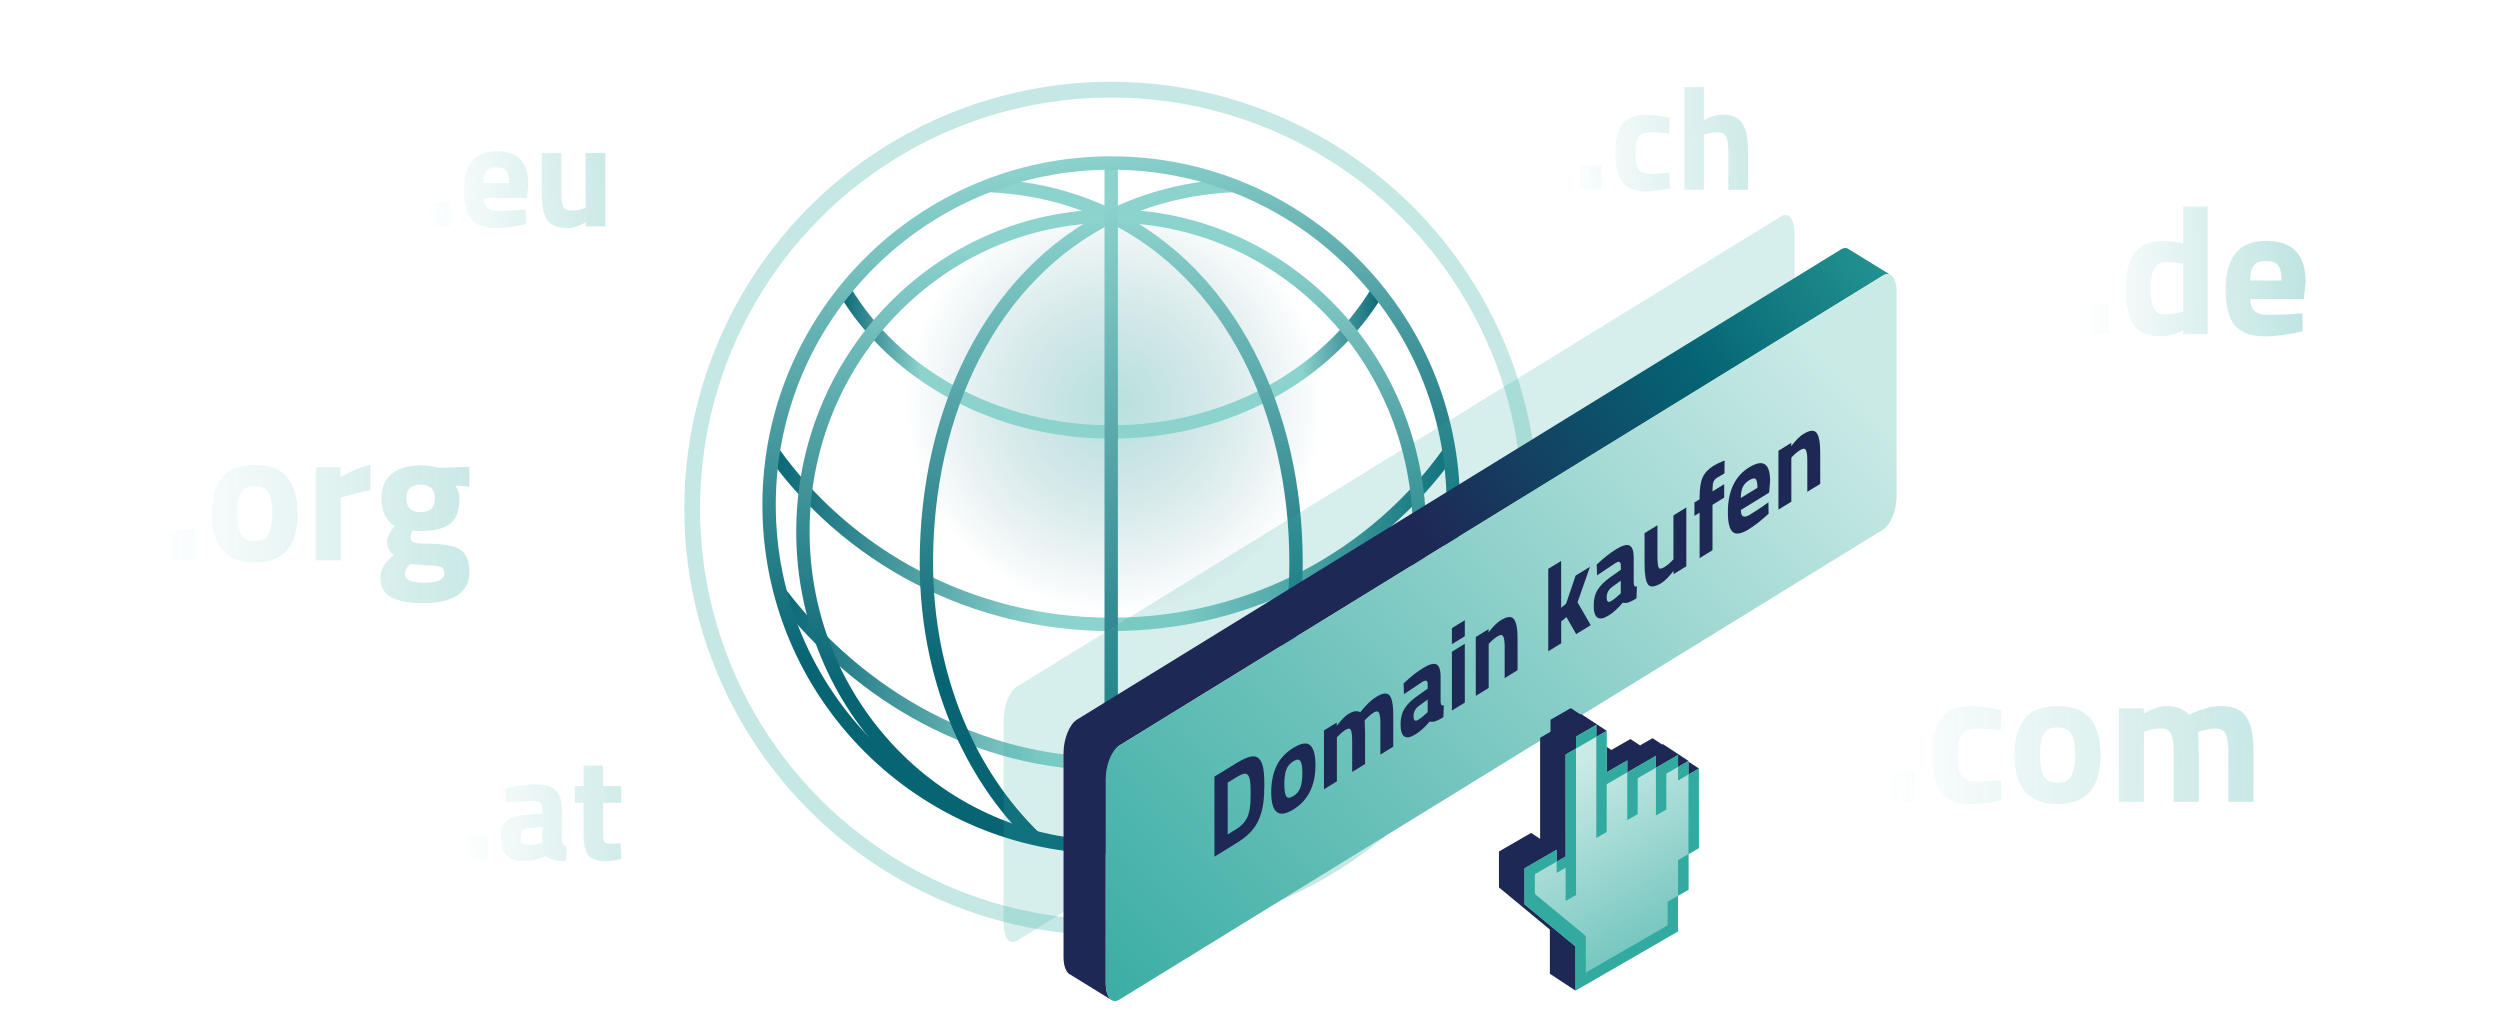 <?xml version="1.0" encoding="UTF-8"?><svg id="a" xmlns="http://www.w3.org/2000/svg" xmlns:xlink="http://www.w3.org/1999/xlink" viewBox="0 0 574 234"><defs><radialGradient id="b" cx="255.84" cy="92.64" fx="255.84" fy="92.64" r="48.09" gradientUnits="userSpaceOnUse"><stop offset="0" stop-color="#32aaa0" stop-opacity=".7"/><stop offset="1" stop-color="#056473" stop-opacity="0"/></radialGradient><linearGradient id="c" x1="317.65" y1="83.33" x2="192.62" y2="83.33" gradientUnits="userSpaceOnUse"><stop offset="0" stop-color="#066473"/><stop offset=".15" stop-color="#8cd2cd"/><stop offset=".85" stop-color="#8cd2cd"/><stop offset="1" stop-color="#076574"/><stop offset="1" stop-color="#066473"/></linearGradient><linearGradient id="d" x1="333.99" y1="123.91" x2="176.27" y2="123.91" gradientUnits="userSpaceOnUse"><stop offset="0" stop-color="#066473"/><stop offset=".4" stop-color="#8cd2cd"/><stop offset=".6" stop-color="#8cd2cd"/><stop offset="1" stop-color="#076574"/><stop offset="1" stop-color="#066473"/></linearGradient><linearGradient id="e" x1="178.04" y1="156.18" x2="332.22" y2="156.18" xlink:href="#d"/><linearGradient id="f" x1="255.13" y1="48.09" x2="255.13" y2="196.05" gradientUnits="userSpaceOnUse"><stop offset=".06" stop-color="#8cd2cd"/><stop offset=".41" stop-color="#45989d"/><stop offset=".75" stop-color="#066473"/></linearGradient><linearGradient id="g" x1="263.04" y1="41.07" x2="263.04" y2="193.71" xlink:href="#f"/><linearGradient id="h" x1="247.23" y1="41.07" x2="247.23" y2="193.71" xlink:href="#f"/><linearGradient id="i" x1="220.74" y1="56.4" x2="289.53" y2="175.55" gradientUnits="userSpaceOnUse"><stop offset=".06" stop-color="#8cd2cd"/><stop offset=".54" stop-color="#45989d"/><stop offset="1" stop-color="#066473"/></linearGradient><linearGradient id="j" x1="241.22" y1="37.09" x2="269.04" y2="194.85" gradientUnits="userSpaceOnUse"><stop offset="0" stop-color="#8cd2cd"/><stop offset=".33" stop-color="#45989d"/><stop offset=".65" stop-color="#066473"/></linearGradient><linearGradient id="k" x1="238.11" y1="20.24" x2="272.16" y2="213.34" gradientUnits="userSpaceOnUse"><stop offset=".06" stop-color="#8cd2cd"/><stop offset="1" stop-color="#8cd2cd"/></linearGradient><linearGradient id="l" x1="459.82" y1="56.39" x2="337.41" y2="139.11" gradientUnits="userSpaceOnUse"><stop offset="0" stop-color="#32aaa0"/><stop offset=".5" stop-color="#056473"/><stop offset="1" stop-color="#1e2855"/></linearGradient><linearGradient id="m" x1="428.52" y1="69.44" x2="243.62" y2="239.11" gradientUnits="userSpaceOnUse"><stop offset=".06" stop-color="#caeae6"/><stop offset=".59" stop-color="#71c4bd"/><stop offset="1" stop-color="#32aaa0"/></linearGradient><filter id="n" filterUnits="userSpaceOnUse"><feOffset dx="0" dy="0"/><feGaussianBlur result="o" stdDeviation="5.72"/><feFlood flood-color="#32aaa0" flood-opacity=".5"/><feComposite in2="o" operator="in"/><feComposite in="SourceGraphic"/></filter><linearGradient id="p" x1="-1312.52" y1="-4099.63" x2="-1312.52" y2="-4012.59" gradientTransform="translate(1506.71 4242.36) rotate(-30) skewX(-30)" xlink:href="#m"/><linearGradient id="q" x1="35.47" y1="125.11" x2="332.51" y2="124.54" gradientUnits="userSpaceOnUse"><stop offset="0" stop-color="#32aaa0" stop-opacity="0"/><stop offset=".36" stop-color="rgba(50,170,160,.62)" stop-opacity=".62"/><stop offset=".59" stop-color="#32aaa0"/></linearGradient><linearGradient id="r" x1="35.46" y1="118" x2="332.5" y2="117.44" xlink:href="#q"/><linearGradient id="s" x1="35.46" y1="117.79" x2="332.5" y2="117.22" xlink:href="#q"/><linearGradient id="t" x1="35.47" y1="122.78" x2="332.51" y2="122.21" xlink:href="#q"/><linearGradient id="u" x1="97.65" y1="49.34" x2="273.2" y2="40.23" xlink:href="#q"/><linearGradient id="v" x1="97.39" y1="44.4" x2="272.94" y2="35.29" xlink:href="#q"/><linearGradient id="w" x1="97.44" y1="45.31" x2="272.99" y2="36.21" xlink:href="#q"/><linearGradient id="x" x1="105.67" y1="194.66" x2="283.97" y2="188.97" xlink:href="#q"/><linearGradient id="y" x1="105.5" y1="189.57" x2="283.8" y2="183.88" xlink:href="#q"/><linearGradient id="z" x1="105.45" y1="187.77" x2="283.75" y2="182.08" xlink:href="#q"/><linearGradient id="aa" x1="358.42" y1="40.83" x2="550.76" y2="39.12" xlink:href="#q"/><linearGradient id="ab" x1="358.37" y1="35.32" x2="550.71" y2="33.61" xlink:href="#q"/><linearGradient id="ac" x1="358.34" y1="32.09" x2="550.68" y2="30.39" xlink:href="#q"/><linearGradient id="ad" x1="478.84" y1="73.26" x2="648.22" y2="72.31" xlink:href="#q"/><linearGradient id="ae" x1="478.78" y1="62.44" x2="648.16" y2="61.49" xlink:href="#q"/><linearGradient id="af" x1="478.8" y1="66.49" x2="648.19" y2="65.55" xlink:href="#q"/><linearGradient id="ag" x1="432.22" y1="180.6" x2="773.08" y2="175.48" xlink:href="#q"/><linearGradient id="ah" x1="432.12" y1="173.68" x2="772.97" y2="168.55" xlink:href="#q"/><linearGradient id="ai" x1="432.12" y1="173.97" x2="772.98" y2="168.85" xlink:href="#q"/><linearGradient id="aj" x1="432.13" y1="174.24" x2="772.98" y2="169.12" xlink:href="#q"/></defs><circle cx="255.13" cy="117.6" r="78.55" style="fill:url(#b); opacity:.5; stroke-width:0px;"/><path d="M193.94,66.74c11.5,19.27,34.58,32.44,61.2,32.44s49.69-13.17,61.2-32.44" style="fill:none; stroke:url(#c); stroke-miterlimit:10; stroke-width:3.07px;"/><path d="M332.74,103.81c-17.01,23.89-45.43,39.55-77.61,39.55s-60.6-15.66-77.61-39.55" style="fill:none; stroke:url(#d); stroke-miterlimit:10; stroke-width:3.07px;"/><path d="M331.01,136.35c-18.41,23.93-45.57,39.06-75.87,39.06s-57.47-15.13-75.87-39.06" style="fill:none; stroke:url(#e); stroke-miterlimit:10; stroke-width:3.07px;"/><ellipse cx="255.13" cy="122.07" rx="70.78" ry="72.45" style="fill:none; stroke:url(#f); stroke-miterlimit:10; stroke-width:3.07px;"/><path d="M227.04,42.6c10.44.47,19.83,2.94,28.09,7.02,27.41,13.53,42.44,44.78,42.44,79.57,0,26.12-9.78,48.67-25.14,63.42" style="fill:none; stroke:url(#g); stroke-miterlimit:10; stroke-width:3.07px;"/><path d="M237.84,192.61c-15.35-14.75-25.14-37.3-25.14-63.42,0-34.78,15.02-66.03,42.44-79.57,8.26-4.08,17.65-6.55,28.09-7.02" style="fill:none; stroke:url(#h); stroke-miterlimit:10; stroke-width:3.07px;"/><line x1="255.13" y1="37.42" x2="255.13" y2="194.52" style="fill:none; stroke:url(#i); stroke-miterlimit:10; stroke-width:3.07px;"/><circle cx="255.13" cy="115.97" r="78.55" style="fill:none; stroke:url(#j); stroke-miterlimit:10; stroke-width:3.07px;"/><circle cx="255.13" cy="116.79" r="96.21" style="fill:none; opacity:.5; stroke:url(#k); stroke-miterlimit:10; stroke-width:3.62px;"/><path d="M233.5,157.64l175.46-107.99c1.69-1.04,3.07.68,3.07,3.85v46.88c0,3.17-1.37,6.58-3.07,7.63l-175.46,107.99c-1.69,1.04-3.07-.68-3.07-3.85v-46.88c0-3.17,1.37-6.58,3.07-7.63Z" style="fill:#32aaa0; isolation:isolate; opacity:.2; stroke-width:0px;"/><path d="M433.86,63.01c-.43-.17-.93-.11-1.46.21l-6.62,4.08-61.23,37.68-87.79,54.02h0l-19.81,12.2c-1.69,1.05-3.07,4.46-3.07,7.63v46.88c0,1.89.49,3.25,1.23,3.84l-9.42-5.81-.2-.12s-.03-.02-.04-.02c-.77-.58-1.26-1.96-1.26-3.87v-46.88c0-3.17,1.37-6.58,3.07-7.62l107.61-66.23,67.86-41.76c.52-.32,1.02-.38,1.45-.21l.45.28,9.26,5.7Z" style="fill:url(#l); fill-rule:evenodd; stroke-width:0px;"/><path d="M435.46,67.07v46.88c0,.87-.11,1.76-.3,2.61-.48,2.25-1.54,4.26-2.77,5.01l-107.62,66.24-67.84,41.75c-.56.35-1.09.39-1.54.16h0l-.25-.15h0s-.02-.02-.02-.02c-.75-.59-1.23-1.95-1.23-3.84v-46.88c0-3.17,1.38-6.58,3.07-7.63l19.81-12.2h0l87.79-54.02,61.23-37.68,6.62-4.08c.53-.32,1.03-.38,1.46-.21.15.06.29.15.42.26.72.6,1.19,1.95,1.19,3.8Z" style="fill:url(#m); stroke-width:0px;"/><g style="isolation:isolate;"><path d="M283.9,193.58l-5.06,3.11v-18.38l5.06-3.11c1.3-.8,2.36-1.29,3.2-1.47.84-.18,1.49-.03,1.96.45.46.48.78,1.18.96,2.11.18.93.27,2.22.27,3.88s-.08,3.08-.24,4.27c-.16,1.19-.47,2.35-.92,3.48-.45,1.13-1.1,2.16-1.96,3.07-.85.91-1.94,1.78-3.27,2.59ZM287.1,184.32c.03-.59.04-1.4.04-2.42s-.03-1.81-.09-2.39c-.06-.58-.2-1.05-.42-1.42-.22-.37-.55-.51-.98-.44-.43.08-1.02.34-1.76.8l-2.01,1.24v11.89l2.01-1.24c1.1-.68,1.91-1.52,2.41-2.51.43-.82.69-1.99.8-3.52Z" style="fill:#1e2855; stroke-width:0px;"/><path d="M293.04,175.97c.78-1.71,2.08-3.13,3.91-4.26,1.83-1.12,3.13-1.31,3.91-.56.78.75,1.17,2.25,1.17,4.48,0,4.74-1.69,8.15-5.08,10.23-3.39,2.09-5.08.76-5.08-3.98,0-2.23.39-4.21,1.17-5.92ZM295.33,182.82c.3.46.84.45,1.62-.03.78-.48,1.32-1.14,1.62-1.97.3-.83.45-1.95.45-3.33s-.15-2.3-.45-2.75c-.3-.45-.84-.43-1.62.05-.78.48-1.32,1.13-1.62,1.95-.3.82-.45,1.92-.45,3.31s.15,2.31.45,2.78Z" style="fill:#1e2855; stroke-width:0px;"/><path d="M306.94,179.4l-2.96,1.82v-13.51l2.94-1.81v.76c1.02-1.35,1.89-2.24,2.61-2.69,1.19-.73,2.11-.88,2.76-.43,1.35-1.68,2.59-2.87,3.71-3.55,1.46-.9,2.47-1,3.04-.32.57.69.85,2.17.85,4.44v7.32l-2.96,1.82v-7.22c0-1.15-.1-1.94-.31-2.36-.21-.42-.62-.44-1.24-.06-.47.29-1.05.77-1.72,1.44l-.33.34c.06,1.32.09,2.32.09,3.03v7l-2.96,1.82v-6.95c0-1.33-.1-2.22-.29-2.65-.19-.43-.61-.45-1.26-.05-.57.35-1.14.83-1.7,1.42l-.26.27v10.11Z" style="fill:#1e2855; stroke-width:0px;"/><path d="M330.76,155.45v5.62c.03.41.09.68.18.8.09.12.27.13.55.02l-.09,2.78c-.75.46-1.35.77-1.8.92-.45.15-.9.18-1.36.08-1.06,1.28-2.14,2.26-3.25,2.94-2.28,1.41-3.42.63-3.42-2.32,0-1.44.32-2.66.95-3.65.63-.99,1.61-1.95,2.92-2.86l2.36-1.67v-.84c0-.56-.1-.88-.31-.96-.21-.08-.54.02-.99.3l-4.15,2.77-.09-2.46c1.58-1.49,3.07-2.68,4.5-3.55,1.42-.87,2.44-1.14,3.07-.81.63.34.94,1.3.94,2.88ZM325.79,162.07c-.82.6-1.24,1.39-1.24,2.38s.36,1.26,1.08.82c.56-.34,1.17-.83,1.83-1.45l.33-.31v-2.89l-2.01,1.45Z" style="fill:#1e2855; stroke-width:0px;"/><path d="M333.36,147.9v-3.68l2.96-1.82v3.68l-2.96,1.82ZM333.36,163.14v-13.51l2.96-1.82v13.51l-2.96,1.82Z" style="fill:#1e2855; stroke-width:0px;"/><path d="M341.8,157.95l-2.96,1.82v-13.51l2.94-1.81v.76c1-1.34,1.92-2.26,2.76-2.78,1.47-.91,2.49-1,3.05-.28.56.72.84,2.19.84,4.4v7.32l-2.96,1.82v-7.22c0-1.15-.11-1.94-.33-2.35-.22-.41-.66-.42-1.33,0-.6.37-1.19.86-1.75,1.45l-.26.27v10.11Z" style="fill:#1e2855; stroke-width:0px;"/><path d="M358.44,147.71l-2.96,1.82v-18.92l2.96-1.82v10.76l1.13-.94,2.19-6.45,3.31-2.04-2.87,8.17,3.03,5.25-3.34,2.05-2.23-3.9-1.21.99v5.03Z" style="fill:#1e2855; stroke-width:0px;"/><path d="M375.1,128.16v5.62c.03.41.09.68.18.8.09.12.27.13.55.02l-.09,2.78c-.75.46-1.35.77-1.8.92-.45.15-.9.18-1.36.08-1.06,1.28-2.14,2.26-3.25,2.94-2.28,1.41-3.42.63-3.42-2.32,0-1.44.32-2.66.95-3.65.63-.99,1.61-1.95,2.92-2.86l2.36-1.67v-.84c0-.56-.1-.88-.31-.96-.21-.08-.54.02-.99.3l-4.15,2.77-.09-2.46c1.58-1.49,3.07-2.68,4.5-3.55,1.42-.87,2.44-1.14,3.07-.81.63.34.94,1.3.94,2.88ZM370.13,134.78c-.83.6-1.24,1.39-1.24,2.38s.36,1.26,1.08.82c.56-.34,1.17-.83,1.83-1.45l.33-.31v-2.89l-2.01,1.45Z" style="fill:#1e2855; stroke-width:0px;"/><path d="M384.22,118.33l2.96-1.82v13.51l-2.94,1.81v-.76c-1.06,1.37-1.98,2.3-2.76,2.78-1.53.94-2.56,1.06-3.09.35-.53-.71-.8-2.28-.8-4.71v-7.08l2.96-1.82v7.13c0,1.33.09,2.19.27,2.57.18.38.6.36,1.28-.06.65-.4,1.26-.9,1.83-1.51l.29-.29v-10.11Z" style="fill:#1e2855; stroke-width:0px;"/><path d="M393.19,115.89v10.43l-2.96,1.82v-10.43l-1.19.73v-3.08l1.19-.73v-.59c0-1.95.24-3.43.71-4.46.47-1.03,1.31-1.91,2.52-2.66.53-.33,1.22-.66,2.05-.99l.46-.2-.04,2.97c-.65.36-1.19.68-1.63.95-.44.27-.74.6-.88.98-.15.38-.22.92-.22,1.62v.57l2.67-1.65v3.08l-2.67,1.65Z" style="fill:#1e2855; stroke-width:0px;"/><path d="M400.25,118.55c.35.16.84.04,1.49-.36,1.37-.84,2.59-1.65,3.67-2.42l.62-.46.04,2.65c-1.69,1.55-3.23,2.74-4.6,3.59-1.66,1.02-2.87,1.23-3.62.61-.75-.62-1.13-2.14-1.13-4.58,0-4.85,1.63-8.27,4.88-10.27,3.21-1.98,4.82-.93,4.82,3.14l-.22,2.65-6.5,4c.01.82.2,1.31.54,1.46ZM403.51,111.99c0-1.08-.14-1.75-.42-2-.28-.25-.77-.16-1.47.27-.7.43-1.19.95-1.48,1.57-.29.62-.44,1.46-.45,2.51l3.82-2.35Z" style="fill:#1e2855; stroke-width:0px;"/><path d="M411.29,115.18l-2.96,1.82v-13.51l2.94-1.81v.76c1-1.34,1.92-2.26,2.76-2.78,1.47-.91,2.49-1,3.05-.28.56.72.84,2.19.84,4.4v7.32l-2.96,1.82v-7.22c0-1.15-.11-1.94-.33-2.35-.22-.41-.66-.42-1.33,0-.6.37-1.19.86-1.75,1.45l-.26.27v10.11Z" style="fill:#1e2855; stroke-width:0px;"/></g><polygon points="390.06 176.44 384.2 185.94 384.2 190.87 381.81 192.25 381.81 200.42 379.42 201.8 379.42 209.97 377.03 211.35 365.27 218.15 361.71 227.43 355.85 223.58 355.85 220.84 355.85 213.43 344.16 203.75 344.16 203.75 344.16 195.5 346.55 194.12 351.54 191.24 353.61 192.6 353.61 169.39 355.99 168.01 355.99 165.26 360.65 162.58 360.69 162.61 362.87 164.04 363.04 163.94 363.13 163.94 363.1 163.98 368.9 167.79 365.23 172.2 367.76 170.74 369.98 172.19 374.34 169.68 376.56 171.14 376.73 171.04 379.42 169.49 381.64 170.95 381.81 170.85 387.67 174.7 387.59 174.82 390.06 176.44" style="fill:#1e2855; stroke-width:0px;"/><g style="filter:url(#n);"><path d="M387.67,177.82v-3.11s-2.39,1.38-2.39,1.38v-2.74s-5.07,2.93-5.07,2.93v-2.74s-6.58,3.79-6.58,3.79v-2.73s-4.73,2.73-4.73,2.73v-9.53s-2.39,1.38-2.39,1.38v-2.74s-4.65,2.69-4.65,2.69v2.74s-2.39,1.38-2.39,1.38v23.4s-2.07,1.2-2.07,1.2v-2.74s-7.37,4.26-7.37,4.26v8.26s0,0,0,0l11.69,9.68v10.15s23.56-13.61,23.56-13.61v-8.17s2.39-1.38,2.39-1.38v-8.17s2.39-1.38,2.39-1.38v-18.29s-2.39,1.38-2.39,1.38Z" style="fill:url(#p); stroke-width:0px;"/><polygon points="382.89 212.46 364.1 223.31 364.1 214.92 364.1 214.92 352.41 205.25 352.41 200.71 357.4 197.83 357.4 195.09 352.41 197.97 350.02 199.35 350.02 202.09 350.02 207.6 350.02 207.6 361.71 217.28 361.71 224.69 361.71 227.43 364.1 226.05 382.89 215.2 385.28 213.82 385.28 211.08 385.28 205.65 382.89 207.03 382.89 212.46" style="fill:#32aaa0; stroke-width:0px;"/><polygon points="385.28 205.65 387.67 204.27 387.67 196.1 385.28 197.48 385.28 205.65" style="fill:#32aaa0; stroke-width:0px;"/><polygon points="387.67 177.82 387.67 174.7 385.28 176.08 385.28 179.2 387.67 177.82" style="fill:#32aaa0; stroke-width:0px;"/><polygon points="359.47 199.21 359.47 206.88 361.86 205.5 361.85 171.86 359.46 173.24 359.47 196.64 357.4 197.83 357.4 200.41 359.47 199.21" style="fill:#32aaa0; stroke-width:0px;"/><polygon points="366.51 166.43 361.85 169.11 361.85 171.86 366.51 169.17 366.51 166.43" style="fill:#32aaa0; stroke-width:0px;"/><polygon points="366.51 181.44 366.51 192.4 368.9 191.02 368.9 180.06 373.62 177.33 373.62 180.07 373.62 188.3 376.01 186.92 376.01 178.69 380.2 176.27 380.2 179.01 380.2 187.24 382.59 185.86 382.59 177.63 385.28 176.08 385.28 173.34 382.59 174.89 380.2 176.27 380.2 173.53 376.01 175.95 373.62 177.33 373.62 174.59 368.9 177.32 368.9 167.79 366.51 169.17 366.51 178.7 366.51 181.44" style="fill:#32aaa0; stroke-width:0px;"/><polygon points="387.67 177.82 387.67 196.1 390.06 194.72 390.05 176.44 387.67 177.82" style="fill:#32aaa0; stroke-width:0px;"/></g><path d="M38.58,128.64v-7.09h6.15v7.09h-6.15Z" style="fill:url(#q); stroke-width:0px;"/><path d="M50.93,109.69c1.51-1.95,4.03-2.93,7.56-2.93s6.05.98,7.56,2.93c1.51,1.95,2.27,4.69,2.27,8.23,0,7.49-3.28,11.24-9.83,11.24s-9.83-3.75-9.83-11.24c0-3.53.75-6.27,2.27-8.23ZM55.35,122.75c.58,1.03,1.63,1.54,3.14,1.54s2.56-.51,3.14-1.54c.58-1.03.88-2.63.88-4.83s-.29-3.79-.88-4.79c-.58-1-1.63-1.5-3.14-1.5s-2.56.5-3.14,1.5c-.58,1-.88,2.59-.88,4.79s.29,3.8.88,4.83Z" style="fill:url(#r); stroke-width:0px;"/><path d="M72.51,128.64v-21.37h5.68v2.27c2.39-1.42,4.67-2.35,6.84-2.78v5.77c-2.31.48-4.29.98-5.94,1.5l-.85.3v14.32h-5.73Z" style="fill:url(#s); stroke-width:0px;"/><path d="M107.77,131.32c0,2.44-.94,4.24-2.82,5.41-1.88,1.17-4.42,1.75-7.63,1.75s-5.67-.43-7.39-1.28c-1.72-.85-2.59-2.41-2.59-4.66,0-1.79,1.03-3.49,3.08-5.09-1.05-.71-1.58-1.79-1.58-3.25,0-.57.43-1.51,1.28-2.82l.38-.6c-1.94-1.4-2.91-3.45-2.91-6.18s.82-4.69,2.46-5.92c1.64-1.22,3.81-1.84,6.52-1.84,1.22,0,2.44.14,3.63.43l.68.13,6.88-.21v4.57l-3.21-.26c.63.97.94,1.94.94,2.91,0,2.85-.73,4.82-2.18,5.9-1.45,1.08-3.73,1.62-6.84,1.62-.66,0-1.24-.06-1.75-.17-.29.74-.43,1.35-.43,1.82s.24.79.73.96c.48.17,1.62.27,3.42.3,3.59.03,6.04.51,7.35,1.43,1.31.93,1.97,2.61,1.97,5.04ZM92.98,131.94c0,1.22,1.5,1.84,4.51,1.84s4.51-.71,4.51-2.14c0-.77-.26-1.26-.77-1.47-.51-.21-1.6-.34-3.25-.36l-3.85-.3c-.77.77-1.15,1.58-1.15,2.44ZM93.32,114.44c0,2.09,1.09,3.14,3.27,3.14s3.27-1.05,3.27-3.14-1.09-3.14-3.27-3.14-3.27,1.05-3.27,3.14Z" style="fill:url(#t); stroke-width:0px;"/><path d="M98.53,51.96v-5.59h4.85v5.59h-4.85Z" style="fill:url(#u); stroke-width:0px;"/><path d="M111.89,47.7c.53.46,1.29.69,2.27.69,2.09,0,3.95-.07,5.59-.2l.94-.1.07,3.34c-2.58.63-4.92.94-7.01.94-2.54,0-4.38-.67-5.52-2.02-1.15-1.35-1.72-3.54-1.72-6.57,0-6.04,2.48-9.06,7.45-9.06s7.34,2.54,7.34,7.61l-.34,3.13h-9.9c.02,1.03.3,1.78.83,2.24ZM116.86,42.02c0-1.35-.21-2.29-.64-2.81-.43-.53-1.17-.79-2.24-.79s-1.82.28-2.26.83c-.44.55-.67,1.48-.69,2.78h5.83Z" style="fill:url(#v); stroke-width:0px;"/><path d="M134.48,35.12h4.51v16.84h-4.48v-.94c-1.62.9-3.02,1.35-4.21,1.35-2.34,0-3.91-.65-4.72-1.94-.81-1.29-1.21-3.45-1.21-6.49v-8.83h4.51v8.89c0,1.66.13,2.8.4,3.4s.92.91,1.95.91,1.92-.16,2.8-.47l.44-.13v-12.6Z" style="fill:url(#w); stroke-width:0px;"/><path d="M107.26,197.33v-5.59h4.85v5.59h-4.85Z" style="fill:url(#x); stroke-width:0px;"/><path d="M128.99,185.74v7.01c.04.54.13.92.27,1.13.13.21.42.37.84.45l-.13,3.4c-1.15,0-2.06-.08-2.75-.24-.69-.16-1.38-.47-2.07-.94-1.62.79-3.27,1.18-4.95,1.18-3.48,0-5.22-1.84-5.22-5.52,0-1.8.48-3.07,1.45-3.82.97-.75,2.45-1.2,4.45-1.33l3.6-.27v-1.04c0-.7-.16-1.17-.47-1.43-.31-.26-.82-.39-1.52-.39l-6.33.27-.13-3.13c2.4-.65,4.69-.98,6.86-.98s3.73.45,4.68,1.35c.95.9,1.43,2.34,1.43,4.31ZM121.41,190.19c-1.26.11-1.89.79-1.89,2.02s.55,1.85,1.65,1.85c.85,0,1.79-.13,2.8-.4l.51-.13v-3.6l-3.07.27Z" style="fill:url(#y); stroke-width:0px;"/><path d="M142.63,184.33h-4.14v6.91c0,.67.02,1.15.05,1.43.03.28.16.52.37.72.21.2.54.3.99.3l2.56-.07.2,3.6c-1.5.34-2.65.51-3.44.51-2.02,0-3.4-.45-4.14-1.36-.74-.91-1.11-2.59-1.11-5.04v-7.01h-1.99v-3.84h1.99v-4.68h4.51v4.68h4.14v3.84Z" style="fill:url(#z); stroke-width:0px;"/><path d="M362.85,43.57v-5.59h4.85v5.59h-4.85Z" style="fill:url(#aa); stroke-width:0px;"/><path d="M377.98,26.32c1.17,0,2.66.18,4.48.54l.91.2-.13,3.57c-1.77-.18-3.09-.27-3.94-.27-1.55,0-2.58.33-3.08.99-.51.66-.76,1.92-.76,3.76s.25,3.11.76,3.79c.51.69,1.54,1.03,3.12,1.03l3.91-.27.13,3.6c-2.4.47-4.23.71-5.49.71-2.49,0-4.28-.7-5.37-2.11-1.09-1.4-1.63-3.66-1.63-6.75s.56-5.34,1.68-6.72c1.12-1.38,2.93-2.07,5.42-2.07Z" style="fill:url(#ab); stroke-width:0px;"/><path d="M391.22,43.57h-4.51v-23.58h4.51v7.55c1.55-.81,2.94-1.21,4.18-1.21,2.25,0,3.8.66,4.65,1.99.85,1.33,1.28,3.37,1.28,6.13v9.13h-4.51v-9.03c0-1.41-.17-2.46-.51-3.15-.34-.68-1.01-1.03-2.02-1.03-.88,0-1.75.13-2.63.4l-.44.13v12.67Z" style="fill:url(#ac); stroke-width:0px;"/><path d="M478.12,76.72v-6.95h6.02v6.95h-6.02Z" style="fill:url(#ad); stroke-width:0px;"/><path d="M506.86,47.44v29.29h-5.56v-.88c-1.95.92-3.64,1.38-5.06,1.38-3.04,0-5.16-.88-6.36-2.64-1.2-1.76-1.8-4.54-1.8-8.35s.72-6.58,2.15-8.33c1.44-1.74,3.6-2.61,6.51-2.61.89,0,2.13.14,3.72.42l.8.17v-8.45h5.61ZM500.67,71.7l.59-.13v-11c-1.53-.28-2.9-.42-4.1-.42-2.26,0-3.39,2.01-3.39,6.02,0,2.18.25,3.72.75,4.64.5.92,1.33,1.38,2.49,1.38s2.38-.17,3.66-.5Z" style="fill:url(#ae); stroke-width:0px;"/><path d="M517.67,71.43c.65.57,1.6.86,2.82.86,2.59,0,4.91-.08,6.95-.25l1.17-.13.08,4.14c-3.21.78-6.11,1.17-8.7,1.17-3.15,0-5.44-.84-6.86-2.51-1.42-1.67-2.13-4.39-2.13-8.16,0-7.5,3.08-11.25,9.25-11.25s9.12,3.15,9.12,9.46l-.42,3.89h-12.3c.03,1.28.37,2.21,1.03,2.78ZM523.84,64.38c0-1.67-.27-2.84-.79-3.49-.53-.66-1.46-.98-2.78-.98s-2.26.34-2.8,1.03c-.54.68-.83,1.83-.86,3.45h7.24Z" style="fill:url(#af); stroke-width:0px;"/><path d="M433.41,184.1v-7.13h6.18v7.13h-6.18Z" style="fill:url(#ag); stroke-width:0px;"/><path d="M452.69,162.12c1.49,0,3.39.23,5.71.69l1.16.26-.17,4.55c-2.26-.23-3.94-.34-5.02-.34-1.98,0-3.28.42-3.93,1.27-.64.84-.97,2.44-.97,4.79s.32,3.96.97,4.83c.64.87,1.97,1.31,3.97,1.31l4.98-.34.17,4.59c-3.06.6-5.4.9-7,.9-3.18,0-5.46-.89-6.85-2.68-1.39-1.79-2.08-4.66-2.08-8.61s.72-6.81,2.15-8.57c1.43-1.76,3.74-2.64,6.91-2.64Z" style="fill:url(#ah); stroke-width:0px;"/><path d="M464.8,165.06c1.52-1.96,4.05-2.94,7.6-2.94s6.08.98,7.6,2.94c1.52,1.96,2.28,4.72,2.28,8.27,0,7.53-3.29,11.29-9.88,11.29s-9.88-3.76-9.88-11.29c0-3.55.76-6.3,2.28-8.27ZM469.25,178.18c.59,1.03,1.64,1.55,3.16,1.55s2.57-.52,3.16-1.55c.59-1.03.88-2.65.88-4.85s-.29-3.81-.88-4.81c-.59-1-1.64-1.5-3.16-1.5s-2.57.5-3.16,1.5c-.59,1-.88,2.61-.88,4.81s.29,3.82.88,4.85Z" style="fill:url(#ai); stroke-width:0px;"/><path d="M492.24,184.1h-5.75v-21.47h5.71v1.2c1.98-1.14,3.66-1.72,5.07-1.72,2.32,0,4.11.67,5.37,2.02,2.63-1.35,5.04-2.02,7.21-2.02,2.83,0,4.8.82,5.9,2.47,1.1,1.65,1.65,4.27,1.65,7.88v11.64h-5.75v-11.46c0-1.83-.2-3.18-.6-4.06-.4-.87-1.2-1.31-2.4-1.31-.92,0-2.03.2-3.35.6l-.64.21c.11,2.15.17,3.78.17,4.9v11.12h-5.75v-11.04c0-2.12-.19-3.61-.56-4.49-.37-.87-1.19-1.31-2.45-1.31-1.12,0-2.22.2-3.31.6l-.52.17v16.06Z" style="fill:url(#aj); stroke-width:0px;"/></svg>
